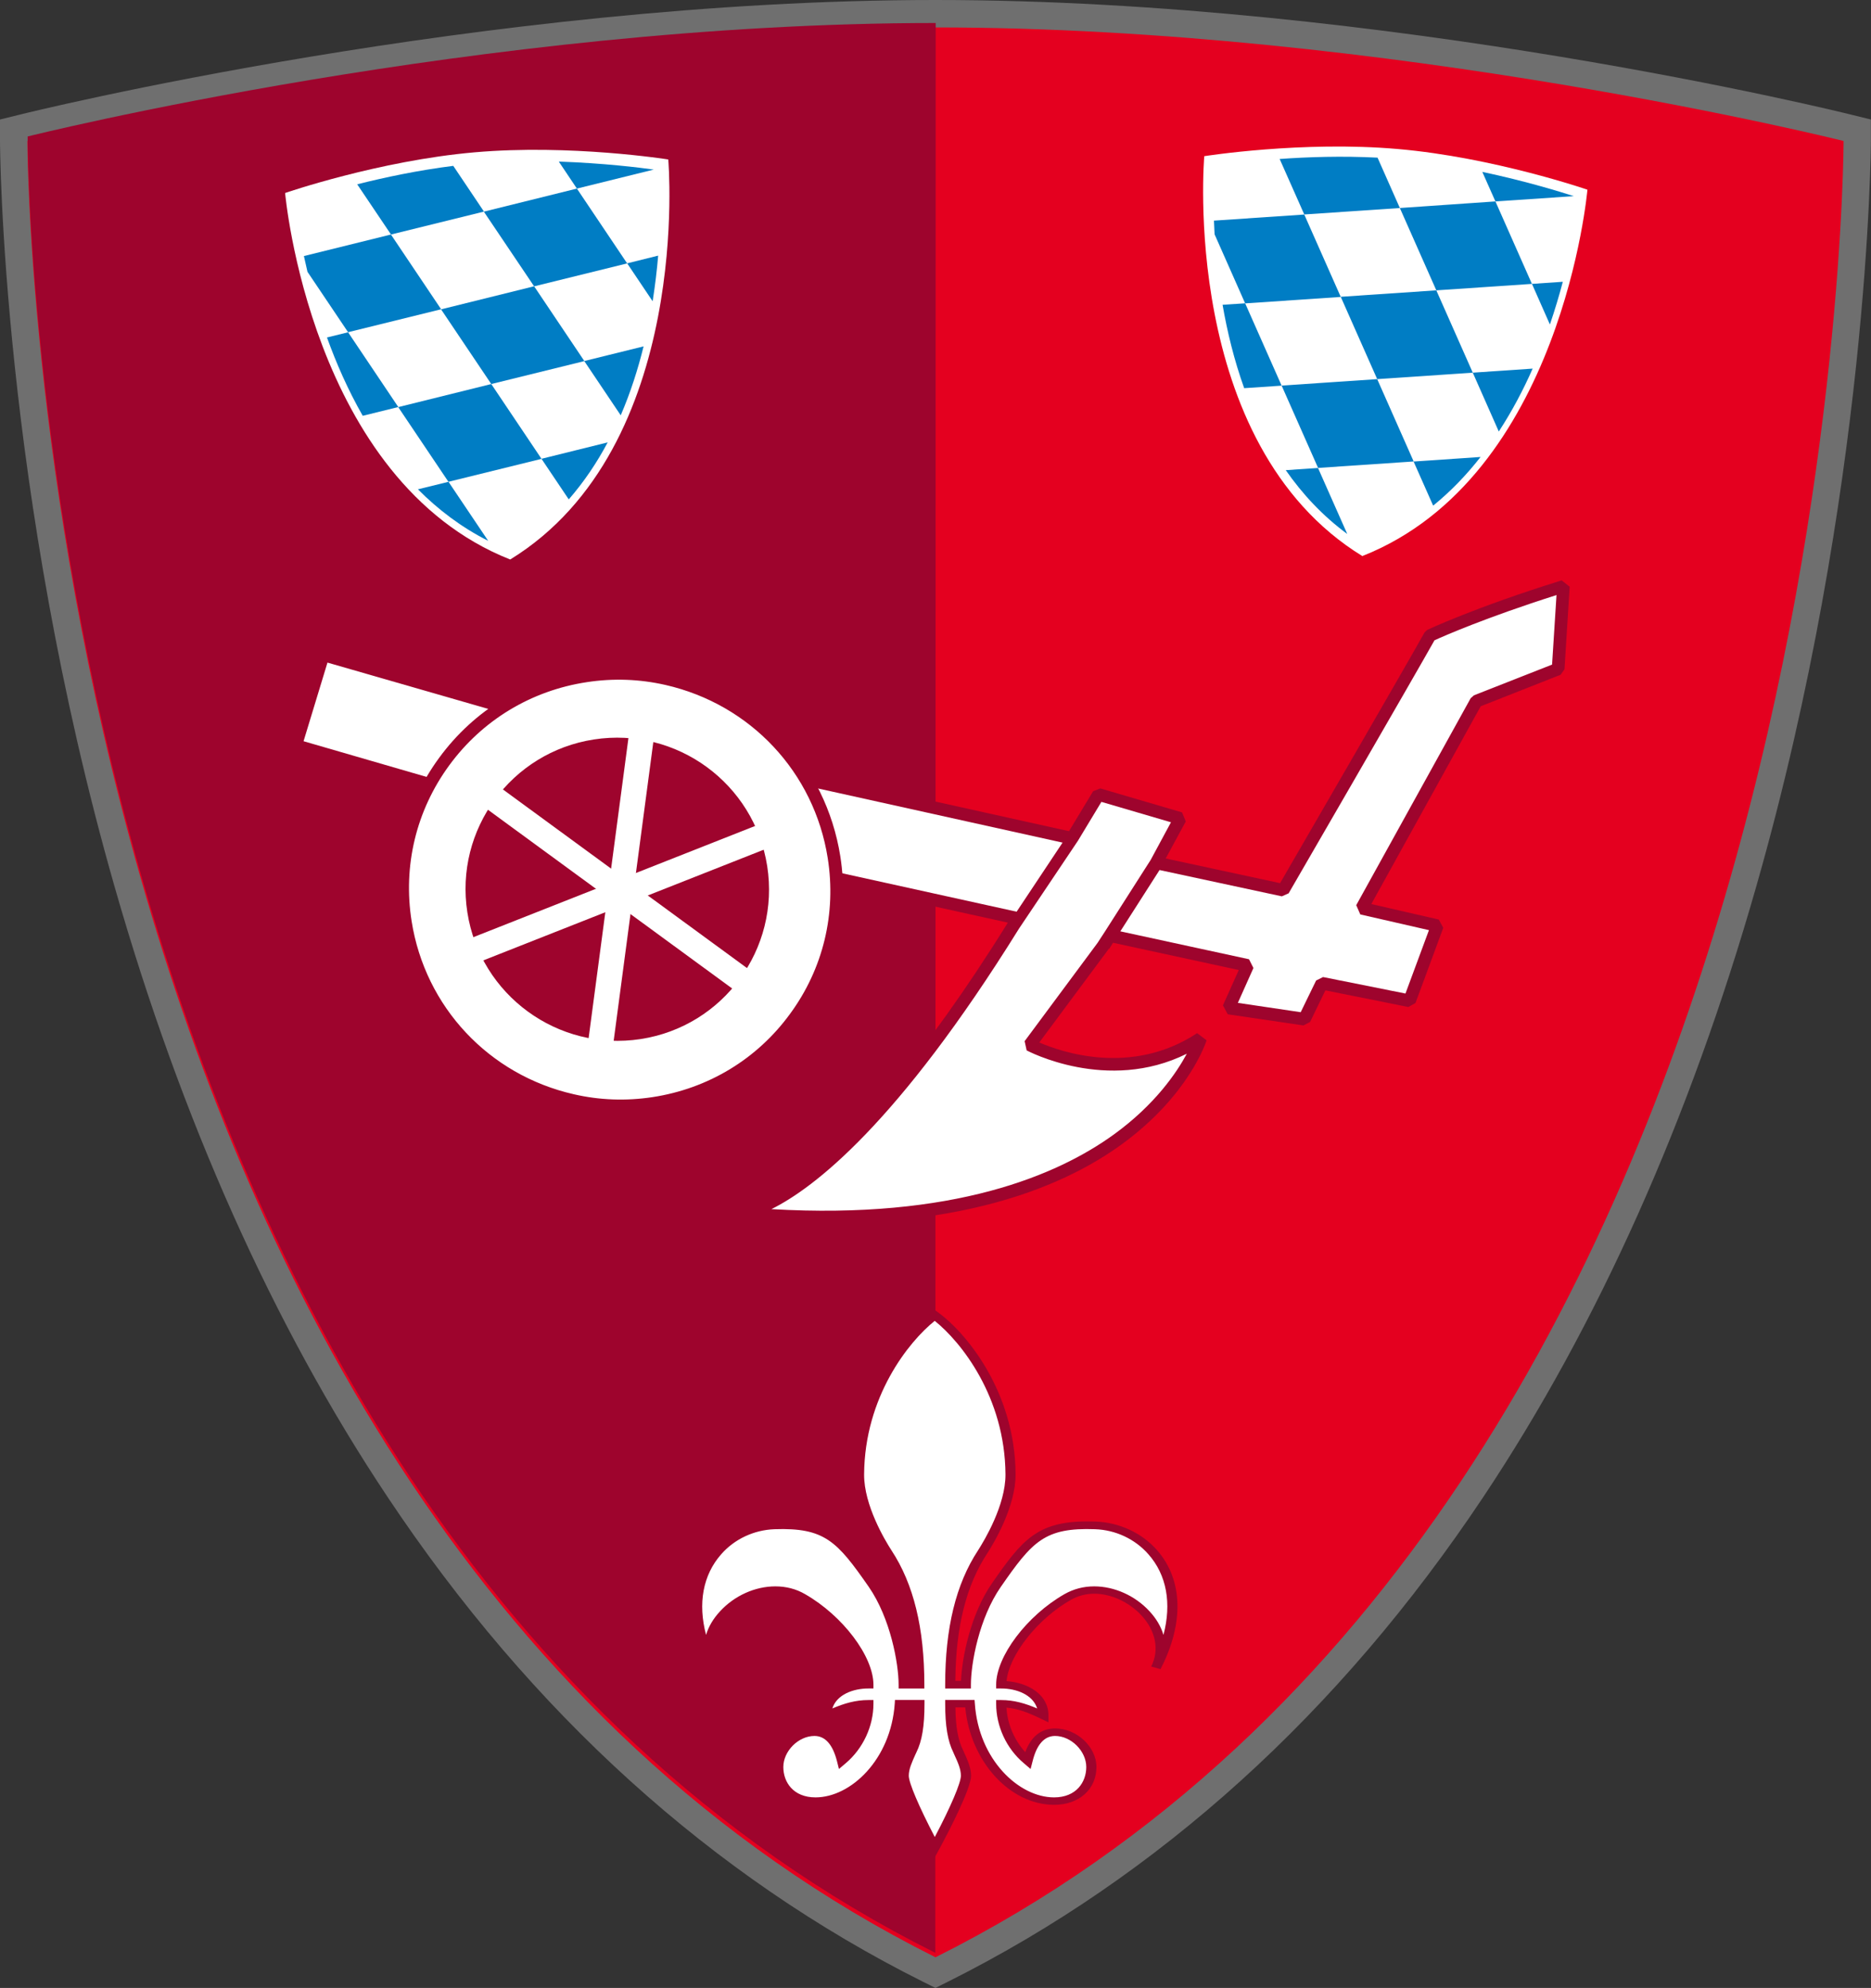 <?xml version="1.0" encoding="UTF-8"?>
<svg id="svg4229" xmlns="http://www.w3.org/2000/svg" viewBox="0 0 266.82 283.46">
  <rect x="0" y="0" width="266.82" height="283.46" fill="#333333" stroke="none"/>
  <defs>
    <style>
      .cls-1 {
        fill-rule: evenodd;
      }

      .cls-1, .cls-2, .cls-3, .cls-4, .cls-5, .cls-6 {
        stroke-width: 0px;
      }

      .cls-1, .cls-6 {
        fill: #fff;
      }

      .cls-2 {
        fill: #007dc4;
      }

      .cls-3 {
        fill: #6f6f6f;
      }

      .cls-4 {
        fill: #9e042d;
      }

      .cls-5 {
        fill: #e4001f;
      }
    </style>
  </defs>
  <g id="g3474">
    <g id="g3534">
      <path id="path3536" class="cls-5" d="M132.53,280.84c-29.84-14.93-55.29-37.96-75.61-68.45-16.22-24.34-29.25-53.45-38.7-86.54C2.14,69.59,1.95,20.59,1.95,20.11v-1.53l1.49-.37c.65-.16,65.73-16.25,129.96-16.25s129.32,16.09,129.97,16.25l1.48.37v1.53c0,.48-.18,49.48-16.26,105.74-9.46,33.1-22.48,62.21-38.7,86.54-20.34,30.49-45.77,53.52-75.61,68.45l-.88.44-.87-.44Z"/>
    </g>
    <g id="g3538">
      <path id="path3540" class="cls-3" d="M133.41,0C68.93,0,3.61,16.14,2.97,16.31l-2.97.73v3.06c0,.49.18,49.76,16.33,106.29,9.52,33.29,22.62,62.59,38.95,87.08,20.52,30.79,46.22,54.04,76.37,69.12l1.75.87,1.75-.87c30.15-15.08,55.84-38.33,76.37-69.12,16.33-24.5,29.44-53.8,38.94-87.08,16.15-56.53,16.34-105.8,16.34-106.29v-3.06l-2.97-.73c-.65-.17-65.96-16.31-130.44-16.31M133.41,3.91c64.75,0,129.5,16.19,129.5,16.19,0,0,0,194.24-129.5,258.99C3.91,214.35,3.91,20.1,3.91,20.1c0,0,64.75-16.19,129.5-16.19"/>
    </g>
    <g id="g3542">
      <path id="path3544" class="cls-4" d="M133.37,278.45C3.88,213.7,3.94,19.46,3.94,19.46c0,0,64.75-16.18,129.5-16.18l-.06,275.17Z"/>
    </g>
    <g id="g3546">
      <path id="path3548" class="cls-1" d="M156.22,217.52c-7.52-.27-9.49,1.84-14.1,8.48-3.33,4.78-4.36,11.51-4.36,14.23h-2.24c0-6.44.99-13.41,4.62-18.95,1.67-2.59,4-7.17,3.98-11.06-.07-11.92-7.27-20.09-10.8-22.66-3.52,2.56-10.71,10.74-10.79,22.66-.02,3.89,2.31,8.46,3.99,11.06,3.63,5.54,4.61,12.5,4.61,18.95h-2.23c0-2.71-1.04-9.44-4.37-14.23-4.6-6.64-6.57-8.75-14.1-8.48-7.86.28-14.77,8.42-8.61,20.32-3.31-6.4,6.1-13.81,12.58-10.11,5.26,3.01,9.46,8.66,9.46,12.5-2.92,0-6.01,1.47-6.01,4.4,2.09-1.02,3.91-1.69,6.01-1.69,0,2.7-1.12,5.87-3.76,8.12-.56-2.25-1.68-4.06-3.92-4.06-2.65,0-5.17,2.37-5.17,4.97s1.96,4.85,5.32,4.85c5.58,0,11.45-5.75,12.01-13.87h2.8c0,2.82-.29,5.07-1.12,6.77-.56,1.23-1.12,2.37-1.12,3.5,0,1.44,2.33,6.26,4.42,10.19,2.12-3.92,4.44-8.75,4.44-10.19,0-1.13-.56-2.26-1.13-3.5-.84-1.7-1.12-3.96-1.12-6.77h2.8c.55,8.12,6.43,13.87,12.02,13.87,3.35,0,5.31-2.14,5.31-4.85s-2.52-4.97-5.18-4.97c-2.23,0-3.35,1.81-3.91,4.06-2.65-2.25-3.76-5.42-3.76-8.12,2.09,0,3.9.67,6.01,1.69,0-2.93-3.07-4.4-6.01-4.4,0-3.84,4.21-9.49,9.46-12.5,6.47-3.7,15.89,3.71,12.58,10.11,6.16-11.9-.75-20.04-8.61-20.32"/>
    </g>
    <g id="g3550">
      <path id="path3552" class="cls-4" d="M127.65,242.4h4.19v.53c0,3.19-.35,5.33-1.16,6.95l-.14.3c-.5,1.12-.94,2.07-.94,3.02,0,1.02,1.44,4.38,3.71,8.74,2.29-4.36,3.72-7.72,3.72-8.74,0-.95-.43-1.9-.94-3.01l-.14-.32c-.8-1.62-1.16-3.75-1.16-6.94v-.53h4.19l.04.5c.54,8.01,6.28,13.39,11.3,13.39,3.17,0,4.59-2.18,4.59-4.33,0-2.28-2.17-4.43-4.45-4.43-1.53,0-2.62,1.22-3.21,3.63l-.28,1.08-.97-.83c-2.48-2.09-3.94-5.27-3.94-8.47v-.53h.71c1.82,0,3.42.47,5.14,1.2-.61-1.95-2.93-2.85-5.14-2.85h-.71v-.53c0-4.05,4.37-9.85,9.74-12.92,1.29-.73,2.7-1.11,4.24-1.11,2.88,0,5.83,1.32,7.88,3.54.98,1.05,1.65,2.2,2,3.38,1.18-4.49.47-8.54-2.15-11.5-1.9-2.17-4.68-3.47-7.6-3.57-7.19-.26-8.94,1.73-13.43,8.2-3.13,4.49-4.28,10.96-4.28,13.98v.53h-3.67v-.53c0-8.1,1.53-14.36,4.69-19.17.92-1.44,3.93-6.45,3.91-10.82-.07-11.07-6.36-18.92-10.09-21.9-3.72,2.98-10,10.83-10.07,21.9-.03,4.38,2.98,9.4,3.9,10.82,3.16,4.81,4.69,11.08,4.69,19.17v.53h-3.67v-.53c0-3.02-1.16-9.49-4.27-13.98-4.5-6.46-6.26-8.45-13.44-8.2-2.92.11-5.69,1.4-7.59,3.57-2.62,2.97-3.34,7.02-2.16,11.5.35-1.18,1.03-2.33,2.01-3.38,2.05-2.22,4.99-3.54,7.87-3.54,1.54,0,2.97.37,4.24,1.11,5.37,3.07,9.75,8.87,9.75,12.92v.53h-.72c-2.19,0-4.53.89-5.14,2.85,1.71-.73,3.32-1.2,5.14-1.2h.72v.53c0,3.2-1.48,6.38-3.94,8.47l-.98.83-.27-1.08c-.61-2.4-1.68-3.63-3.22-3.63-2.29,0-4.44,2.16-4.44,4.43,0,2.15,1.41,4.33,4.59,4.33,5.02,0,10.75-5.38,11.3-13.39l.03-.5ZM133.32,264.82l-.66-1.24c-1.05-1.96-4.49-8.48-4.49-10.38,0-1.12.5-2.2,1.02-3.36l.14-.31c.7-1.42,1.04-3.31,1.08-6.07h-1.41c-.74,7.7-6.35,13.89-12.68,13.89-3.55,0-6.03-2.22-6.03-5.39,0-2.87,2.81-5.5,5.88-5.5,2.02,0,3.46,1.14,4.28,3.38,1.57-1.73,2.54-4.01,2.68-6.35-1.63.14-3.16.73-4.89,1.57l-1.11.53v-.98c0-3,2.9-4.67,5.99-4.9-.35-3.69-4.4-8.87-9.16-11.58-1.02-.58-2.16-.88-3.37-.88-2.37,0-4.93,1.18-6.69,3.07-2.08,2.24-2.62,4.98-1.41,7.3h0s-1.34.38-1.34.38c-3.39-6.56-3.2-12.76.52-16.99,2.16-2.45,5.34-3.92,8.73-4.05,8.15-.29,10.3,2.35,14.77,8.78,3.06,4.4,4.31,10.63,4.43,13.93h.82c-.07-7.68-1.55-13.62-4.55-18.17-.96-1.49-4.08-6.69-4.05-11.3.07-11.93,7.24-20.29,11-23.03l.5-.37.51.37c3.77,2.74,10.93,11.1,11,23.03.03,4.6-3.08,9.81-4.04,11.29-3,4.56-4.49,10.5-4.55,18.18h.81c.13-3.3,1.37-9.53,4.43-13.93,4.23-6.1,6.4-8.8,13.56-8.8.38,0,.79.01,1.21.02,3.39.13,6.57,1.61,8.73,4.05,3.73,4.23,3.91,10.43.52,16.99l-1.34-.37h.01c1.19-2.34.67-5.07-1.41-7.31-1.76-1.89-4.33-3.07-6.7-3.07-1.21,0-2.34.3-3.36.88-4.76,2.71-8.81,7.89-9.16,11.58,3.07.23,5.98,1.9,5.98,4.9v.98l-1.11-.53c-1.73-.84-3.26-1.44-4.88-1.57.13,2.34,1.1,4.61,2.68,6.35.83-2.24,2.26-3.38,4.27-3.38,3.07,0,5.88,2.63,5.88,5.5,0,3.17-2.48,5.39-6.02,5.39-6.34,0-11.95-6.19-12.69-13.89h-1.4c.03,2.76.37,4.65,1.07,6.06l.15.33c.52,1.15,1.01,2.23,1.01,3.35,0,1.89-3.43,8.43-4.49,10.38l-.67,1.24Z"/>
    </g>
    <g id="g3554">
      <path id="path3556" class="cls-6" d="M61.85,112.01l-19.69-5.71,3.93-12.93,27.8,8.01s11.45-6.92,15.75-3.24c0,0,12.96,3.77,16.93,11.14l46.31,10.26,3.77-6.25,11.65,3.41-3.42,6.34,18.13,3.91s18.82-32.5,20.92-36.33c0,0,6.55-3.12,19.03-7.01l-.74,11.77-11.69,4.6s-.35.66-16.32,29.52l10.78,2.48-3.96,10.72-12.51-2.5-2.49,5.11-10.79-1.59,2.7-6.06-19.66-4.26-1.04,1.59-10.39,13.99s12.58,6.86,24.37-.91c0,0-9.36,29.94-65.78,24.9,0,0,13.87-.03,39.73-42.02l-35.35-7.78"/>
    </g>
    <g id="g3558">
      <path id="path3560" class="cls-4" d="M221.35,94.76l-11.16,4.39-.46.41s-.69,1.25-16.32,29.51l.58,1.32,9.79,2.24-3.35,9.04-11.75-2.35-.99.49-2.2,4.52-8.96-1.33,2.22-4.97-.63-1.25-18.35-3.98,5.59-8.74,17.44,3.75.97-.43c.19-.32,18.12-31.29,20.8-36.08,1.27-.58,7.25-3.22,17.4-6.45l-.63,9.9ZM146.12,148.46l.29,1.32c.13.06,11.49,6.12,22.84.47-1.45,2.7-4.53,7.26-10.41,11.52-8,5.79-22.86,12.16-48.83,10.64,6.06-3,18.01-12.15,35.31-40l8.4-12.52,3.35-5.55,9.92,2.91-2.89,5.36-6.57,10.29-1.01,1.55s-10.39,14-10.39,14ZM222.69,82.76c-12.41,3.86-19.08,7.03-19.16,7.06l-.39.38c-1.92,3.49-18.07,31.39-20.59,35.73l-16.31-3.52,2.86-5.28-.53-1.29-11.66-3.42-1.02.4-3.44,5.7-45.28-10.04c-4.08-6.99-15.46-10.65-17.1-11.16-4.43-3.48-14.1,1.8-16.3,3.09l-27.43-7.91-1.11.61-3.93,12.93.61,1.13,20.56,5.96.5-1.73-19.68-5.71,3.41-11.21,26.94,7.76.72-.09c3.03-1.84,11.58-6.01,14.69-3.34l.33.18c.13.03,12.65,3.75,16.39,10.71l.6.45,45.16,10-6.55,9.85-35.86-7.9-.38,1.75,34.99,7.71c-24.67,39.68-38.18,40.51-38.3,40.51l-.09,1.8c29.43,2.64,45.97-4.38,54.67-10.73,9.52-6.95,11.95-14.48,12.06-14.8l-1.35-1.02c-9.38,6.19-19.43,2.66-22.51,1.33l9.77-13.16.13-.21.06.04.56-.89,17.93,3.89-2.26,5.04.69,1.27,10.8,1.59.94-.5,2.18-4.5,11.83,2.37,1.02-.57,3.96-10.72-.64-1.18-9.62-2.21c12.33-22.28,15.01-27.14,15.6-28.2l11.39-4.49.56-.79.74-11.77-1.16-.91h0Z"/>
    </g>
    <g id="g3562">
      <path id="path3564" class="cls-6" d="M57.82,131.49c2.67,16.83,18.51,28.4,35.38,25.84,16.88-2.57,28.4-18.29,25.74-35.12-2.67-16.83-18.51-28.39-35.38-25.82-16.88,2.56-28.41,18.28-25.74,35.11"/>
    </g>
    <g id="g3566">
      <path id="path3568" class="cls-4" d="M94.91,97.67c-3.69-.84-7.46-.98-11.23-.4-7.93,1.2-14.91,5.42-19.63,11.88-4.7,6.43-6.6,14.31-5.35,22.2,1.93,12.23,11.01,21.92,23.13,24.68,3.69.85,7.46.98,11.23.41,7.93-1.21,14.91-5.42,19.62-11.89,4.71-6.42,6.61-14.31,5.36-22.2-1.93-12.23-11.01-21.91-23.13-24.68M81.45,157.77h0c-12.84-2.92-22.46-13.18-24.52-26.14-1.33-8.37.69-16.73,5.68-23.55,5-6.85,12.39-11.31,20.81-12.59,3.99-.61,7.98-.47,11.9.43,12.83,2.92,22.45,13.18,24.51,26.15,1.33,8.36-.69,16.72-5.68,23.55-5.01,6.84-12.39,11.3-20.81,12.59-3.99.61-7.98.46-11.89-.44"/>
    </g>
    <g id="g3570">
      <path id="path3572" class="cls-4" d="M66.65,130.1c1.84,11.79,12.91,19.88,24.72,18.06,11.8-1.82,19.88-12.85,18.04-24.66-1.85-11.79-12.91-19.88-24.71-18.06-11.81,1.82-19.89,12.85-18.05,24.66"/>
    </g>
    <g id="g3574">
      <path id="path3576" class="cls-6" d="M65.84,138.16l-1.32-3.35,46.52-18.36,1.32,3.35-46.52,18.36Z"/>
    </g>
    <g id="g3578">
      <path id="path3580" class="cls-6" d="M86.92,152.89l-3.56-.48,6.58-49.58,3.56.48-6.58,49.58Z"/>
    </g>
    <g id="g3582">
      <path id="path3584" class="cls-6" d="M107.79,143.42l-40.37-29.54,2.13-2.9,40.37,29.54-2.13,2.9Z"/>
    </g>
    <g id="g3586">
      <path id="path3588" class="cls-6" d="M171.74,22.27s13.96-2.22,27.62-1.02c13.66,1.19,27.02,5.8,27.02,5.8,0,0-3.58,40.97-32.1,52.24-26.12-16.04-22.54-57.03-22.54-57.03"/>
    </g>
    <g id="g3590">
      <path id="path3592" class="cls-6" d="M40.66,27.52s13.36-4.61,27.02-5.8c13.66-1.2,27.62,1.02,27.62,1.02,0,0,3.58,40.99-22.54,57.04-28.51-11.28-32.1-52.26-32.1-52.26"/>
    </g>
    <g id="g3594">
      <path id="path3596" class="cls-2" d="M69.01,30.16l-4.37-6.51c-5.01.63-9.82,1.65-13.7,2.63l4.82,7.16,13.26-3.27Z"/>
    </g>
    <g id="g3598">
      <path id="path3600" class="cls-2" d="M93.23,24.18c-1.89-.27-7.12-.92-13.54-1.14l2.58,3.85,10.96-2.71Z"/>
    </g>
    <g id="g3602">
      <path id="path3604" class="cls-2" d="M56.8,58.04l-7.16-10.66-3.01.74c1.31,3.64,2.98,7.46,5.1,11.17l5.06-1.25Z"/>
    </g>
    <g id="g3606">
      <path id="path3608" class="cls-2" d="M83.33,51.48l-7.16-10.66-13.27,3.29,7.16,10.65,13.27-3.27Z"/>
    </g>
    <g id="g3610">
      <path id="path3612" class="cls-2" d="M93.07,42.97c.36-2.3.62-4.49.79-6.52l-4.42,1.1,3.64,5.42Z"/>
    </g>
    <g id="g3614">
      <path id="path3616" class="cls-2" d="M62.91,44.1l-7.16-10.66-12.41,3.07c.16.71.33,1.47.51,2.25l5.79,8.61,13.26-3.27Z"/>
    </g>
    <g id="g3618">
      <path id="path3620" class="cls-2" d="M89.43,37.55l-7.16-10.66-13.27,3.29,7.17,10.65,13.26-3.27Z"/>
    </g>
    <g id="g3622">
      <path id="path3624" class="cls-2" d="M59.6,69.77c2.86,2.88,6.18,5.41,10.02,7.35l-5.66-8.42-4.36,1.07Z"/>
    </g>
    <g id="g3626">
      <path id="path3628" class="cls-2" d="M81.11,71.21c2.19-2.52,4.03-5.26,5.55-8.13l-9.44,2.34,3.89,5.79Z"/>
    </g>
    <g id="g3630">
      <path id="path3632" class="cls-2" d="M77.22,65.42l-7.16-10.66-13.27,3.29,7.16,10.65,13.27-3.27Z"/>
    </g>
    <g id="g3634">
      <path id="path3636" class="cls-2" d="M88.52,59.22c1.4-3.25,2.46-6.58,3.26-9.83l-8.46,2.09,5.2,7.74Z"/>
    </g>
    <g id="g3638">
      <path id="path3640" class="cls-2" d="M199.63,29.66l-3.18-7.18c-5.04-.26-9.95-.1-13.96.19l3.51,7.91,13.63-.92Z"/>
    </g>
    <g id="g3642">
      <path id="path3644" class="cls-2" d="M224.44,27.97c-1.76-.57-6.77-2.13-13.05-3.46l1.87,4.21,11.17-.75Z"/>
    </g>
    <g id="g3646">
      <path id="path3648" class="cls-2" d="M182.77,54.99l-5.2-11.74-3.22.21c.66,3.82,1.64,7.87,3.08,11.89l5.34-.36Z"/>
    </g>
    <g id="g3650">
      <path id="path3652" class="cls-2" d="M210.03,53.14l-5.2-11.74-13.63.92,5.2,11.74,13.63-.92Z"/>
    </g>
    <g id="g3654">
      <path id="path3656" class="cls-2" d="M221.03,46.27c.73-2.14,1.34-4.19,1.84-6.09l-4.4.3,2.56,5.79Z"/>
    </g>
    <g id="g3658">
      <path id="path3660" class="cls-2" d="M191.2,42.33l-5.2-11.74-12.88.87c.02.62.05,1.28.09,1.95l4.36,9.85,13.63-.92Z"/>
    </g>
    <g id="g3662">
      <path id="path3664" class="cls-2" d="M218.46,40.47l-5.2-11.75-13.63.94,5.2,11.74,13.63-.92Z"/>
    </g>
    <g id="g3666">
      <path id="path3668" class="cls-2" d="M183.36,67.04c2.36,3.39,5.24,6.5,8.77,9.1l-4.17-9.41-4.6.31Z"/>
    </g>
    <g id="g3670">
      <path id="path3672" class="cls-2" d="M204.38,72.1c2.55-2.07,4.79-4.42,6.76-6.94l-9.55.65,2.79,6.29Z"/>
    </g>
    <g id="g3674">
      <path id="path3676" class="cls-2" d="M201.6,65.8l-5.2-11.74-13.63.92,5.2,11.74,13.63-.92Z"/>
    </g>
    <g id="g3678">
      <path id="path3680" class="cls-2" d="M213.74,61.53c1.9-2.91,3.5-5.95,4.83-8.97l-8.54.58,3.71,8.39Z"/>
    </g>
  </g>
</svg>